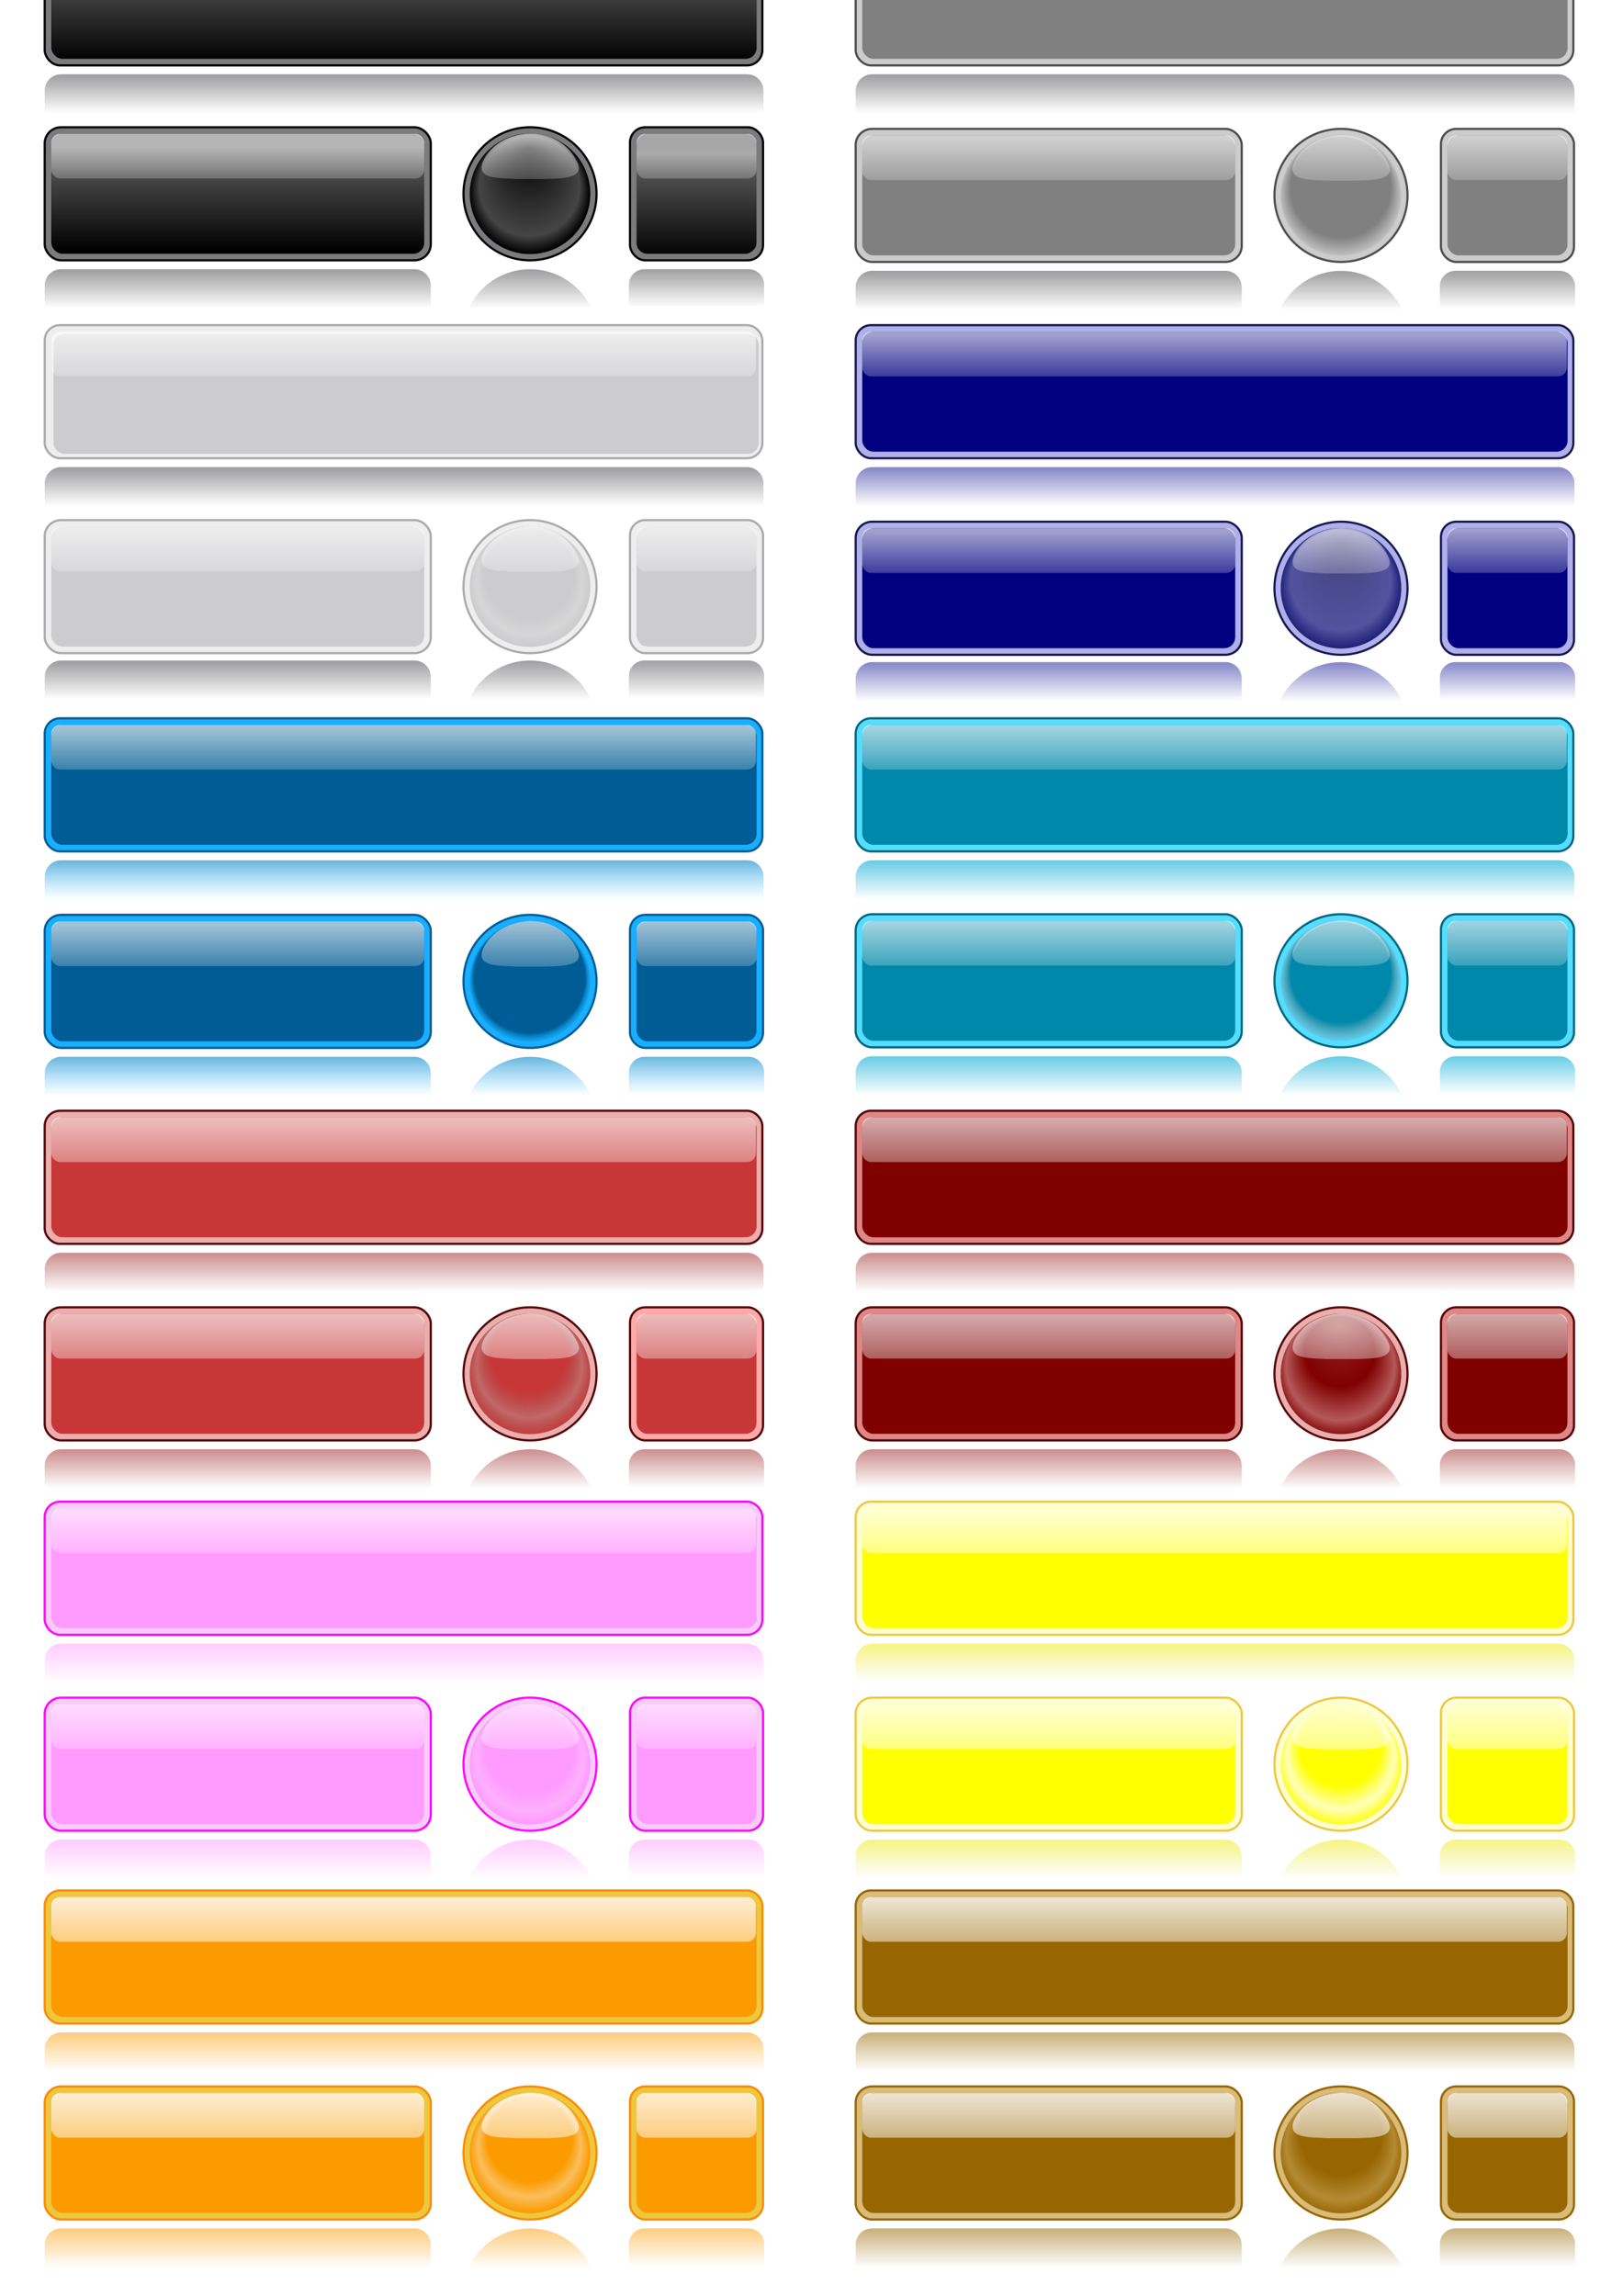 <?xml version="1.0"?><svg width="744.094" height="1052.362" xmlns="http://www.w3.org/2000/svg" xmlns:xlink="http://www.w3.org/1999/xlink">
 <defs>
  <filter id="filter3683">
   <feGaussianBlur id="feGaussianBlur3685" stdDeviation="0.848"/>
  </filter>
  <filter id="filter3816">
   <feGaussianBlur id="feGaussianBlur3818" stdDeviation="0.279"/>
  </filter>
  <filter id="filter3972">
   <feGaussianBlur id="feGaussianBlur3974" stdDeviation="1.072"/>
  </filter>
  <filter id="filter3976">
   <feGaussianBlur id="feGaussianBlur3978" stdDeviation="0.189"/>
  </filter>
  <filter id="filter3683-6" color-interpolation-filters="sRGB">
   <feGaussianBlur id="feGaussianBlur3685-0" stdDeviation="0.848"/>
  </filter>
  <filter id="filter3683-4" color-interpolation-filters="sRGB">
   <feGaussianBlur id="feGaussianBlur3685-6" stdDeviation="0.848"/>
  </filter>
  <filter id="filter4161">
   <feGaussianBlur id="feGaussianBlur4163" stdDeviation="0.599"/>
  </filter>
  <filter id="filter4581">
   <feGaussianBlur id="feGaussianBlur4583" stdDeviation="0.3"/>
  </filter>
  <filter id="filter4701">
   <feGaussianBlur id="feGaussianBlur4703" stdDeviation="0.899"/>
  </filter>
  <filter id="filter3941">
   <feGaussianBlur id="feGaussianBlur3943" stdDeviation="0.599"/>
  </filter>
  <filter id="filter3961">
   <feGaussianBlur id="feGaussianBlur3963" stdDeviation="0.899"/>
  </filter>
  <linearGradient id="linearGradient4439">
   <stop stop-color="#ff9bff" stop-opacity="0.505" offset="0" id="stop4441"/>
   <stop stop-color="#ff9bff" stop-opacity="0" offset="1" id="stop4443"/>
  </linearGradient>
  <linearGradient id="linearGradient4429">
   <stop stop-color="#cccccf" offset="0" id="stop4431"/>
   <stop stop-color="#cccccf" id="stop4437" offset="0.739"/>
   <stop stop-color="#d6d6d6" id="stop4433" offset="0.882"/>
   <stop stop-color="#cccccf" offset="1" id="stop4435"/>
  </linearGradient>
  <linearGradient id="linearGradient4423">
   <stop stop-color="#fb9b00" stop-opacity="0.5" offset="0" id="stop4425"/>
   <stop stop-color="#fb9b00" stop-opacity="0" offset="1" id="stop4427"/>
  </linearGradient>
  <linearGradient id="linearGradient4417">
   <stop stop-color="#986601" stop-opacity="0.518" offset="0" id="stop4419"/>
   <stop stop-color="#986601" stop-opacity="0" offset="1" id="stop4421"/>
  </linearGradient>
  <linearGradient id="linearGradient4403">
   <stop stop-color="#ffff00" id="stop4405" offset="0"/>
   <stop stop-color="#ffff00" offset="0.651" id="stop4413"/>
   <stop stop-color="#ffffba" offset="0.852" id="stop4411"/>
   <stop stop-color="#ffff00" id="stop4407" offset="1"/>
  </linearGradient>
  <linearGradient id="linearGradient4352">
   <stop stop-color="#986601" id="stop4354" offset="0"/>
   <stop stop-color="#986601" offset="0.657" id="stop4362"/>
   <stop stop-color="#976500" stop-opacity="0.561" offset="0.865" id="stop4360"/>
   <stop stop-color="#986601" id="stop4356" offset="1"/>
  </linearGradient>
  <linearGradient id="linearGradient4192">
   <stop stop-color="#fb9b00" offset="0" id="stop4194"/>
   <stop stop-color="#fb9b00" id="stop4196" offset="0.702"/>
   <stop stop-color="#fbbe5c" offset="0.851" id="stop4415"/>
   <stop stop-color="#fb9b00" offset="1" id="stop4198"/>
  </linearGradient>
  <linearGradient id="linearGradient4132">
   <stop stop-color="#ffffff" stop-opacity="0.811" offset="0" id="stop4134"/>
   <stop stop-color="#ffffff" stop-opacity="0.486" offset="1" id="stop4136"/>
  </linearGradient>
  <linearGradient id="linearGradient4064">
   <stop stop-color="#800000" stop-opacity="0.784" offset="0" id="stop4066"/>
   <stop stop-color="#800000" id="stop4068" offset="0.542"/>
   <stop stop-color="#800000" stop-opacity="0.495" id="stop4070" offset="0.845"/>
   <stop stop-color="#800000" offset="1" id="stop4072"/>
  </linearGradient>
  <linearGradient id="linearGradient3998">
   <stop stop-color="#2c2ca0" stop-opacity="0.568" offset="0" id="stop4000"/>
   <stop stop-color="#2c2ca0" stop-opacity="0" offset="1" id="stop4002"/>
  </linearGradient>
  <linearGradient id="linearGradient3990">
   <stop stop-color="#161650" stop-opacity="0.73" id="stop3992" offset="0"/>
   <stop stop-color="#212178" stop-opacity="0.649" offset="0.831" id="stop3994"/>
   <stop stop-color="#212178" id="stop3996" offset="1"/>
  </linearGradient>
  <linearGradient id="linearGradient3969">
   <stop stop-color="#000000" id="stop3971" offset="0"/>
   <stop stop-color="#636363" offset="0.808" id="stop3977"/>
   <stop stop-color="#000000" id="stop3973" offset="1"/>
  </linearGradient>
  <linearGradient id="linearGradient3921">
   <stop stop-color="#000000" id="stop3923" offset="0"/>
   <stop stop-color="#454545" offset="0.831" id="stop3925"/>
   <stop stop-color="#000000" id="stop3927" offset="1"/>
  </linearGradient>
  <linearGradient id="linearGradient4719">
   <stop stop-color="#f0eb09" stop-opacity="0.514" id="stop4721" offset="0"/>
   <stop stop-color="#e2e134" stop-opacity="0" id="stop4723" offset="1"/>
  </linearGradient>
  <linearGradient id="linearGradient4711">
   <stop stop-color="#ff9bff" id="stop4713" offset="0"/>
   <stop stop-color="#ff9bff" offset="0.733" id="stop4401"/>
   <stop stop-color="#fcb0fc" offset="0.888" id="stop4715"/>
   <stop stop-color="#ff9bff" id="stop4717" offset="1"/>
  </linearGradient>
  <linearGradient id="linearGradient4705">
   <stop stop-color="#981c1c" stop-opacity="0.495" id="stop4707" offset="0"/>
   <stop stop-color="#981c1c" stop-opacity="0" id="stop4709" offset="1"/>
  </linearGradient>
  <linearGradient id="linearGradient4642">
   <stop stop-color="#ffffff" stop-opacity="0.658" offset="0" id="stop4644"/>
   <stop stop-color="#ffffff" stop-opacity="0.36" offset="1" id="stop4646"/>
  </linearGradient>
  <linearGradient id="linearGradient4636">
   <stop stop-color="#00aad4" stop-opacity="0.586" id="stop4638" offset="0"/>
   <stop stop-color="#00aad4" stop-opacity="0" id="stop4640" offset="1"/>
  </linearGradient>
  <linearGradient id="linearGradient4628">
   <stop stop-color="#0088aa" id="stop4630" offset="0"/>
   <stop stop-color="#0088aa" offset="0.831" id="stop4632"/>
   <stop stop-color="#7b7b7e" stop-opacity="0.162" id="stop4634" offset="1"/>
  </linearGradient>
  <linearGradient id="linearGradient4585">
   <stop stop-color="#0084c8" stop-opacity="0.586" offset="0" id="stop4587"/>
   <stop stop-color="#19aeff" stop-opacity="0" offset="1" id="stop4589"/>
  </linearGradient>
  <linearGradient id="linearGradient4569">
   <stop stop-color="#005c94" offset="0" id="stop4571"/>
   <stop stop-color="#005c94" id="stop4573" offset="0.922"/>
   <stop stop-color="#0084c8" stop-opacity="0.279" offset="1" id="stop4575"/>
  </linearGradient>
  <linearGradient id="linearGradient4141">
   <stop stop-color="#808080" offset="0" id="stop4143"/>
   <stop stop-color="#808080" id="stop4145" offset="0.831"/>
   <stop stop-color="#7b7b7e" stop-opacity="0.162" offset="1" id="stop4147"/>
  </linearGradient>
  <linearGradient id="linearGradient3987">
   <stop stop-color="#7b7b7e" stop-opacity="0.721" id="stop3989" offset="0"/>
   <stop stop-color="#7b7b7e" stop-opacity="0" id="stop3991" offset="1"/>
  </linearGradient>
  <linearGradient id="linearGradient3950">
   <stop stop-color="#ffffff" stop-opacity="0.631" offset="0" id="stop3952"/>
   <stop stop-color="#ffffff" stop-opacity="0.216" offset="1" id="stop3954"/>
  </linearGradient>
  <linearGradient id="linearGradient3889">
   <stop stop-color="#7b7b7e" stop-opacity="0.73" offset="0" id="stop3891"/>
   <stop stop-color="#7b7b7e" stop-opacity="0" offset="1" id="stop3893"/>
  </linearGradient>
  <linearGradient id="linearGradient3883">
   <stop stop-color="#7b7b7e" stop-opacity="0.721" offset="0" id="stop3885"/>
   <stop stop-color="#7b7b7e" stop-opacity="0" offset="1" id="stop3887"/>
  </linearGradient>
  <linearGradient id="linearGradient3778">
   <stop stop-color="#c83737" id="stop3780" offset="0"/>
   <stop stop-color="#c83737" offset="0.589" id="stop4012"/>
   <stop stop-color="#981c1c" stop-opacity="0.477" offset="0.821" id="stop3786"/>
   <stop stop-color="#c83737" id="stop3782" offset="1"/>
  </linearGradient>
  <linearGradient id="linearGradient3687">
   <stop stop-color="#ffffff" stop-opacity="0.631" id="stop3689" offset="0"/>
   <stop stop-color="#ffffff" stop-opacity="0.216" id="stop3691" offset="1"/>
  </linearGradient>
  <linearGradient y2="1.045" x2="0.486" y1="0.061" x1="0.486" id="linearGradient3693" xlink:href="#linearGradient3687"/>
  <radialGradient gradientTransform="matrix(0.922,0,0,0.922,-49.473,-209.355)" gradientUnits="userSpaceOnUse" r="29.962" fy="300.577" fx="316.842" cy="323.239" cx="317.044" id="radialGradient3784" xlink:href="#linearGradient3921"/>
  <linearGradient y2="1.002" x2="0.5" y1="0.019" x1="0.5" id="linearGradient3806" xlink:href="#linearGradient3687"/>
  <linearGradient y2="1.009" x2="0.504" y1="0.02" x1="0.504" id="linearGradient3873" xlink:href="#linearGradient3883"/>
  <linearGradient y2="0.997" x2="0.393" y1="0.02" x1="0.393" id="linearGradient3881" xlink:href="#linearGradient3889"/>
  <linearGradient y2="1.028" x2="0.455" y1="0.009" x1="0.455" id="linearGradient3948" xlink:href="#linearGradient3950"/>
  <linearGradient y2="0.969" x2="-0" y1="-0.001" x1="-0" id="linearGradient3985" xlink:href="#linearGradient3987"/>
  <linearGradient y2="1.029" x2="0.257" y1="0.061" x1="0.257" id="linearGradient4003" xlink:href="#linearGradient3687"/>
  <linearGradient y2="0.996" x2="0.211" y1="0.02" x1="0.211" id="linearGradient4005" xlink:href="#linearGradient3889"/>
  <linearGradient y2="1.045" x2="0.486" y1="0.061" x1="0.486" id="linearGradient4047" xlink:href="#linearGradient3687"/>
  <radialGradient gradientTransform="matrix(0.922,0,0,0.922,322.325,-208.615)" r="29.962" fy="300.577" fx="316.842" cy="323.239" cx="317.044" gradientUnits="userSpaceOnUse" id="radialGradient4049" xlink:href="#linearGradient4141"/>
  <linearGradient y2="1.002" x2="0.5" y1="0.019" x1="0.5" id="linearGradient4051" xlink:href="#linearGradient3687"/>
  <linearGradient y2="1.009" x2="0.504" y1="0.02" x1="0.504" id="linearGradient4053" xlink:href="#linearGradient3883"/>
  <linearGradient y2="0.996" x2="0.393" y1="0.02" x1="0.393" id="linearGradient4055" xlink:href="#linearGradient3889"/>
  <linearGradient y2="1.028" x2="0.455" y1="0.009" x1="0.455" id="linearGradient4057" xlink:href="#linearGradient3950"/>
  <linearGradient y2="0.969" x2="-0" y1="-0.001" x1="-0" id="linearGradient4059" xlink:href="#linearGradient3987"/>
  <linearGradient y2="1.045" x2="0.257" y1="0.061" x1="0.257" id="linearGradient4061" xlink:href="#linearGradient3687"/>
  <linearGradient y2="0.996" x2="0.211" y1="0.02" x1="0.211" id="linearGradient4063" xlink:href="#linearGradient3889"/>
  <linearGradient y2="1.048" x2="0.486" y1="0.061" x1="0.486" id="linearGradient4268" xlink:href="#linearGradient3687"/>
  <radialGradient gradientTransform="matrix(0.922,0,0,0.922,-49.473,-29.283)" r="29.962" fy="300.577" fx="316.842" cy="323.239" cx="317.044" gradientUnits="userSpaceOnUse" id="radialGradient4270" xlink:href="#linearGradient4429"/>
  <linearGradient y2="1.002" x2="0.5" y1="0.019" x1="0.5" id="linearGradient4272" xlink:href="#linearGradient3687"/>
  <linearGradient y2="1.009" x2="0.504" y1="0.02" x1="0.504" id="linearGradient4274" xlink:href="#linearGradient3883"/>
  <linearGradient y2="0.996" x2="0.393" y1="0.02" x1="0.393" id="linearGradient4276" xlink:href="#linearGradient3889"/>
  <linearGradient y2="1.028" x2="0.455" y1="0.009" x1="0.455" id="linearGradient4278" xlink:href="#linearGradient3950"/>
  <linearGradient y2="0.969" x2="-0" y1="-0.001" x1="-0" id="linearGradient4280" xlink:href="#linearGradient3987"/>
  <linearGradient y2="1.046" x2="0.257" y1="0.061" x1="0.257" id="linearGradient4282" xlink:href="#linearGradient3687"/>
  <linearGradient y2="0.997" x2="0.211" y1="0.02" x1="0.211" id="linearGradient4284" xlink:href="#linearGradient3889"/>
  <linearGradient y2="1.045" x2="0.486" y1="0.061" x1="0.486" id="linearGradient4286" xlink:href="#linearGradient3687"/>
  <radialGradient gradientTransform="matrix(0.922,0,0,0.922,322.331,-28.543)" r="29.962" fy="300.577" fx="316.842" cy="323.239" cx="317.044" gradientUnits="userSpaceOnUse" id="radialGradient4288" xlink:href="#linearGradient3990"/>
  <linearGradient y2="1.002" x2="0.5" y1="0.019" x1="0.5" id="linearGradient4290" xlink:href="#linearGradient3687"/>
  <linearGradient y2="1.009" x2="0.504" y1="0.02" x1="0.504" id="linearGradient4292" xlink:href="#linearGradient3998"/>
  <linearGradient y2="0.997" x2="0.393" y1="0.02" x1="0.393" id="linearGradient4294" xlink:href="#linearGradient3998"/>
  <linearGradient y2="1.028" x2="0.455" y1="0.009" x1="0.455" id="linearGradient4296" xlink:href="#linearGradient3950"/>
  <linearGradient y2="0.969" x2="0" y1="-0.001" x1="0" id="linearGradient4298" xlink:href="#linearGradient3998"/>
  <linearGradient y2="1.045" x2="0.257" y1="0.061" x1="0.257" id="linearGradient4300" xlink:href="#linearGradient3687"/>
  <linearGradient y2="0.997" x2="0.211" y1="0.02" x1="0.211" id="linearGradient4302" xlink:href="#linearGradient3998"/>
  <linearGradient y2="1.045" x2="0.486" y1="0.061" x1="0.486" id="linearGradient4497" xlink:href="#linearGradient3687"/>
  <radialGradient gradientTransform="matrix(0.922,0,0,0.922,-49.473,151.656)" r="29.962" fy="300.577" fx="316.842" cy="323.239" cx="317.044" gradientUnits="userSpaceOnUse" id="radialGradient4499" xlink:href="#linearGradient4569"/>
  <linearGradient y2="1.002" x2="0.5" y1="0.019" x1="0.5" id="linearGradient4501" xlink:href="#linearGradient3687"/>
  <linearGradient y2="1.009" x2="0.504" y1="0.02" x1="0.504" id="linearGradient4503" xlink:href="#linearGradient4585"/>
  <linearGradient y2="0.997" x2="0.393" y1="0.02" x1="0.393" id="linearGradient4505" xlink:href="#linearGradient4585"/>
  <linearGradient y2="1.028" x2="0.455" y1="0.009" x1="0.455" id="linearGradient4507" xlink:href="#linearGradient3950"/>
  <linearGradient y2="0.969" x2="-0" y1="-0.001" x1="-0" id="linearGradient4509" xlink:href="#linearGradient4585"/>
  <linearGradient y2="1.03" x2="0.257" y1="0.061" x1="0.257" id="linearGradient4511" xlink:href="#linearGradient3687"/>
  <linearGradient y2="0.997" x2="0.211" y1="0.02" x1="0.211" id="linearGradient4513" xlink:href="#linearGradient4585"/>
  <linearGradient y2="1.045" x2="0.486" y1="0.061" x1="0.486" id="linearGradient4515" xlink:href="#linearGradient3687"/>
  <radialGradient gradientTransform="matrix(0.922,0,0,0.922,322.325,151.39)" r="29.962" fy="300.577" fx="316.842" cy="323.239" cx="317.044" gradientUnits="userSpaceOnUse" id="radialGradient4517" xlink:href="#linearGradient4628"/>
  <linearGradient y2="1.002" x2="0.5" y1="0.019" x1="0.5" id="linearGradient4519" xlink:href="#linearGradient3687"/>
  <linearGradient y2="1.009" x2="0.504" y1="0.02" x1="0.504" id="linearGradient4521" xlink:href="#linearGradient4636"/>
  <linearGradient y2="0.997" x2="0.393" y1="0.02" x1="0.393" id="linearGradient4523" xlink:href="#linearGradient4636"/>
  <linearGradient y2="1.028" x2="0.455" y1="0.009" x1="0.455" id="linearGradient4525" xlink:href="#linearGradient3950"/>
  <linearGradient y2="0.969" x2="-0" y1="-0.001" x1="-0" id="linearGradient4527" xlink:href="#linearGradient4636"/>
  <linearGradient y2="1.045" x2="0.257" y1="0.061" x1="0.257" id="linearGradient4529" xlink:href="#linearGradient3687"/>
  <linearGradient y2="0.997" x2="0.211" y1="0.02" x1="0.211" id="linearGradient4531" xlink:href="#linearGradient4636"/>
  <linearGradient y2="1.048" x2="0.486" y1="0.061" x1="0.486" id="linearGradient4533" xlink:href="#linearGradient4642"/>
  <linearGradient y2="1.002" x2="0.5" y1="0.019" x1="0.5" id="linearGradient4537" xlink:href="#linearGradient4642"/>
  <linearGradient y2="1.009" x2="0.504" y1="0.02" x1="0.504" id="linearGradient4539" xlink:href="#linearGradient4705"/>
  <linearGradient y2="0.997" x2="0.393" y1="0.02" x1="0.393" id="linearGradient4541" xlink:href="#linearGradient4705"/>
  <linearGradient y2="1.028" x2="0.455" y1="0.009" x1="0.455" id="linearGradient4543" xlink:href="#linearGradient4642"/>
  <linearGradient y2="0.969" x2="-0" y1="-0.001" x1="-0" id="linearGradient4545" xlink:href="#linearGradient4705"/>
  <linearGradient y2="1.046" x2="0.257" y1="0.061" x1="0.257" id="linearGradient4547" xlink:href="#linearGradient4642"/>
  <linearGradient y2="0.997" x2="0.211" y1="0.02" x1="0.211" id="linearGradient4549" xlink:href="#linearGradient4705"/>
  <linearGradient y2="1.045" x2="0.486" y1="0.061" x1="0.486" id="linearGradient4551" xlink:href="#linearGradient4132"/>
  <linearGradient y2="1.002" x2="0.5" y1="0.019" x1="0.5" id="linearGradient4555" xlink:href="#linearGradient4132"/>
  <linearGradient y2="1.009" x2="0.504" y1="0.02" x1="0.504" id="linearGradient4557" xlink:href="#linearGradient4719"/>
  <linearGradient y2="0.997" x2="0.393" y1="0.02" x1="0.393" id="linearGradient4559" xlink:href="#linearGradient4719"/>
  <linearGradient y2="1.028" x2="0.455" y1="0.009" x1="0.455" id="linearGradient4561" xlink:href="#linearGradient4132"/>
  <linearGradient y2="0.969" x2="-0" y1="-0.001" x1="-0" id="linearGradient4563" xlink:href="#linearGradient4719"/>
  <linearGradient y2="1.045" x2="0.257" y1="0.061" x1="0.257" id="linearGradient4565" xlink:href="#linearGradient4132"/>
  <linearGradient y2="0.997" x2="0.211" y1="0.02" x1="0.211" id="linearGradient4567" xlink:href="#linearGradient4719"/>
  <linearGradient y2="-0.064" x2="0.529" y1="1.032" x1="0.529" id="linearGradient3975" xlink:href="#linearGradient3969"/>
  <linearGradient y2="-0.096" x2="0" y1="0.981" x1="0" id="linearGradient3986" xlink:href="#linearGradient3969"/>
  <radialGradient gradientTransform="matrix(0.922,0,0,0.922,-49.473,331.563)" gradientUnits="userSpaceOnUse" r="31.952" fy="299.579" fx="316.219" cy="323.239" cx="317.044" id="radialGradient4010" xlink:href="#linearGradient3778"/>
  <linearGradient y2="1.048" x2="0.486" y1="0.061" x1="0.486" id="linearGradient4046" xlink:href="#linearGradient4642"/>
  <radialGradient gradientTransform="matrix(0.922,0,0,0.922,322.325,331.563)" r="31.952" fy="299.579" fx="316.219" cy="323.239" cx="317.044" gradientUnits="userSpaceOnUse" id="radialGradient4048" xlink:href="#linearGradient4064"/>
  <linearGradient y2="1.002" x2="0.5" y1="0.019" x1="0.5" id="linearGradient4050" xlink:href="#linearGradient4642"/>
  <linearGradient y2="1.009" x2="0.504" y1="0.02" x1="0.504" id="linearGradient4052" xlink:href="#linearGradient4705"/>
  <linearGradient y2="0.997" x2="0.393" y1="0.02" x1="0.393" id="linearGradient4054" xlink:href="#linearGradient4705"/>
  <linearGradient y2="1.028" x2="0.455" y1="0.009" x1="0.455" id="linearGradient4056" xlink:href="#linearGradient4642"/>
  <linearGradient y2="0.969" x2="-0" y1="-0.001" x1="-0" id="linearGradient4058" xlink:href="#linearGradient4705"/>
  <linearGradient y2="1.046" x2="0.257" y1="0.061" x1="0.257" id="linearGradient4060" xlink:href="#linearGradient4642"/>
  <linearGradient y2="0.997" x2="0.211" y1="0.02" x1="0.211" id="linearGradient4062" xlink:href="#linearGradient4705"/>
  <linearGradient y2="0.5" x2="1.047" y1="0.5" x1="-0.047" id="linearGradient4080" xlink:href="#linearGradient3969"/>
  <linearGradient y2="1.045" x2="0.486" y1="0.061" x1="0.486" id="linearGradient4114" xlink:href="#linearGradient3687"/>
  <radialGradient gradientTransform="matrix(0.922,0,0,0.922,-49.473,510.492)" r="29.962" fy="295.823" fx="317.044" cy="323.239" cx="317.044" gradientUnits="userSpaceOnUse" id="radialGradient4116" xlink:href="#linearGradient4711"/>
  <linearGradient y2="1.002" x2="0.5" y1="0.019" x1="0.5" id="linearGradient4118" xlink:href="#linearGradient3687"/>
  <linearGradient y2="1.009" x2="0.504" y1="0.02" x1="0.504" id="linearGradient4120" xlink:href="#linearGradient4439"/>
  <linearGradient y2="0.997" x2="0.393" y1="0.02" x1="0.393" id="linearGradient4122" xlink:href="#linearGradient4439"/>
  <linearGradient y2="1.028" x2="0.455" y1="0.009" x1="0.455" id="linearGradient4124" xlink:href="#linearGradient3950"/>
  <linearGradient y2="0.969" x2="-0" y1="-0.001" x1="-0" id="linearGradient4126" xlink:href="#linearGradient4439"/>
  <linearGradient y2="1.045" x2="0.257" y1="0.061" x1="0.257" id="linearGradient4128" xlink:href="#linearGradient3687"/>
  <linearGradient y2="0.997" x2="0.211" y1="0.02" x1="0.211" id="linearGradient4130" xlink:href="#linearGradient4439"/>
  <linearGradient y2="1.045" x2="0.486" y1="0.061" x1="0.486" id="linearGradient4172" xlink:href="#linearGradient4132"/>
  <radialGradient gradientTransform="matrix(0.922,0,0,0.922,-49.473,688.697)" r="29.962" fy="300.577" fx="316.842" cy="323.239" cx="317.044" gradientUnits="userSpaceOnUse" id="radialGradient4174" xlink:href="#linearGradient4192"/>
  <linearGradient y2="1.002" x2="0.5" y1="0.019" x1="0.5" id="linearGradient4176" xlink:href="#linearGradient4132"/>
  <linearGradient y2="1.009" x2="0.504" y1="0.02" x1="0.504" id="linearGradient4178" xlink:href="#linearGradient4423"/>
  <linearGradient y2="0.996" x2="0.393" y1="0.02" x1="0.393" id="linearGradient4180" xlink:href="#linearGradient4423"/>
  <linearGradient y2="1.028" x2="0.455" y1="0.009" x1="0.455" id="linearGradient4182" xlink:href="#linearGradient4132"/>
  <linearGradient y2="0.969" x2="-0" y1="-0.001" x1="-0" id="linearGradient4184" xlink:href="#linearGradient4423"/>
  <linearGradient y2="1.045" x2="0.257" y1="0.061" x1="0.257" id="linearGradient4186" xlink:href="#linearGradient4132"/>
  <linearGradient y2="0.997" x2="0.211" y1="0.02" x1="0.211" id="linearGradient4188" xlink:href="#linearGradient4423"/>
  <linearGradient y2="1.045" x2="0.486" y1="0.061" x1="0.486" id="linearGradient4306" xlink:href="#linearGradient4132"/>
  <linearGradient y2="1.002" x2="0.5" y1="0.019" x1="0.5" id="linearGradient4308" xlink:href="#linearGradient4132"/>
  <linearGradient y2="1.009" x2="0.504" y1="0.02" x1="0.504" id="linearGradient4310" xlink:href="#linearGradient4417"/>
  <linearGradient y2="0.996" x2="0.393" y1="0.02" x1="0.393" id="linearGradient4312" xlink:href="#linearGradient4417"/>
  <linearGradient y2="1.028" x2="0.455" y1="0.009" x1="0.455" id="linearGradient4314" xlink:href="#linearGradient4132"/>
  <linearGradient y2="0.969" x2="-0" y1="-0.001" x1="-0" id="linearGradient4316" xlink:href="#linearGradient4417"/>
  <linearGradient y2="1.045" x2="0.257" y1="0.061" x1="0.257" id="linearGradient4318" xlink:href="#linearGradient4132"/>
  <linearGradient y2="0.997" x2="0.211" y1="0.02" x1="0.211" id="linearGradient4320" xlink:href="#linearGradient4417"/>
  <radialGradient gradientTransform="matrix(0.922,0,0,0.922,322.325,688.697)" gradientUnits="userSpaceOnUse" r="31.289" fy="296.241" fx="316.664" cy="323.239" cx="317.044" id="radialGradient4358" xlink:href="#linearGradient4352"/>
  <radialGradient gradientTransform="matrix(0.922,0,0,0.922,322.325,510.492)" gradientUnits="userSpaceOnUse" r="31.289" fy="296.241" fx="316.854" cy="323.239" cx="317.044" id="radialGradient4409" xlink:href="#linearGradient4403"/>
 </defs>
 <g>
  <title>Layer 1</title>
  <g display="inline" id="layer2">
   <rect fill="#7b7b7e" fill-rule="nonzero" stroke="#000000" stroke-width="1" ry="7.362" rx="7.524" y="58.333" x="20.5" height="61" width="177" id="rect2997"/>
   <rect fill="url(#linearGradient3986)" fill-rule="nonzero" stroke-width="1" filter="url(#filter3683)" id="rect3800" width="171" height="55" x="23.5" y="61.333" rx="5.088" ry="5.088"/>
   <rect fill="url(#linearGradient3693)" fill-rule="nonzero" stroke-width="1" ry="4.07" rx="4.07" y="61.333" x="23.5" height="20.5" width="171" id="rect3664"/>
   <path fill="#7b7b7e" fill-rule="nonzero" stroke="#000000" stroke-width="0.982" stroke-miterlimit="4" stroke-dashoffset="0" d="m273.5,88.833a30.5,30.5 0 1 1 -61,0a30.5,30.5 0 1 1 61,0z" id="path3705"/>
   <path fill="url(#radialGradient3784)" fill-rule="nonzero" stroke-width="0.967" filter="url(#filter3961)" id="path3728" d="m270.64,88.833a27.64,27.64 0 1 1 -55.28,0a27.64,27.64 0 1 1 55.28,0z"/>
   <path fill="url(#linearGradient3806)" fill-rule="nonzero" stroke-width="0.967" filter="url(#filter3816)" id="path3788" d="m250.011,82.063l-13.76,0c-6.228,-0.6 -18.38,0.625 -14.8,-8.132c3.746,-8.193 12.466,-12.431 21.549,-12.738c9.264,0.015 17.617,4.672 21.46,12.773c4.607,8.514 -8.878,7.793 -14.449,8.097z"/>
   <path fill="url(#linearGradient3873)" fill-rule="nonzero" stroke-width="0.967" id="path3838" d="m243.007,123.404c-12.442,0 -23.158,7.329 -28.094,17.906l56.188,0c-4.935,-10.577 -15.652,-17.906 -28.094,-17.906z"/>
   <path fill="url(#linearGradient3881)" fill-rule="nonzero" stroke-width="1" id="rect3840" d="m28.031,123.404c-4.168,0 -7.531,3.323 -7.531,7.469l0,10.438l177,0l0,-10.438c0,-4.145 -3.363,-7.469 -7.531,-7.469l-161.938,0z"/>
   <rect fill="#7b7b7e" fill-rule="nonzero" stroke="#000000" stroke-miterlimit="4" stroke-dashoffset="0" ry="7" rx="7" y="58.333" x="288.83" height="61" width="60.998" id="rect3901"/>
   <rect fill="url(#linearGradient4080)" fill-rule="nonzero" filter="url(#filter3972)" transform="matrix(0, -1, 1, 0, 185.253, 403.162)" id="rect3928" width="54.998" height="55" x="286.83" y="106.576" rx="5" ry="5"/>
   <rect fill="url(#linearGradient3948)" fill-rule="nonzero" filter="url(#filter3976)" ry="4" rx="4" y="61.333" x="291.83" height="20.5" width="54.998" id="rect3930"/>
   <path fill="url(#linearGradient3985)" fill-rule="nonzero" id="rect3980" d="m295.455,123.404c-3.942,0 -7.125,3.154 -7.125,7.094l0,10.812l62,0l0,-10.812c0,-3.94 -3.183,-7.094 -7.125,-7.094l-47.75,0z"/>
   <rect fill="#7b7b7e" fill-rule="nonzero" stroke="#000000" stroke-width="1" id="rect3995" width="329.024" height="61" x="20.5" y="-31.025" rx="7" ry="7"/>
   <rect fill="url(#linearGradient3975)" fill-rule="nonzero" stroke-width="1" filter="url(#filter3683)" ry="5.088" rx="5.088" y="-28.025" x="23.5" height="55" width="323.389" id="rect3997"/>
   <rect fill="url(#linearGradient4003)" fill-rule="nonzero" stroke-width="1" id="rect3999" width="323.067" height="20.5" x="23.5" y="-28.025" rx="4.07" ry="4.07"/>
   <path fill="url(#linearGradient4005)" fill-rule="nonzero" stroke-width="1" d="m28.031,34.046c-4.168,0 -7.531,3.323 -7.531,7.469l0,10.438l329.538,0l0,-10.438c0,-4.145 -3.363,-7.469 -7.531,-7.469l-314.476,0z" id="path4001"/>
   <rect fill="#cccccc" fill-rule="nonzero" stroke="#4d4d4d" stroke-width="1" stroke-miterlimit="4" stroke-dashoffset="0" id="rect4013" width="177" height="61" x="392.298" y="59.073" rx="7.524" ry="7.362"/>
   <rect fill="#808080" fill-rule="nonzero" stroke-width="1" filter="url(#filter3683-6)" ry="5.088" rx="5.088" y="62.073" x="395.298" height="55" width="171" id="rect4015"/>
   <rect fill="url(#linearGradient4047)" fill-rule="nonzero" stroke-width="1" id="rect4017" width="171" height="20.5" x="395.298" y="62.073" rx="4.07" ry="4.07"/>
   <path fill="#cccccc" fill-rule="nonzero" stroke="#4d4d4d" stroke-width="0.982" stroke-miterlimit="4" stroke-dashoffset="0" id="path4019" d="m645.298,89.573a30.5,30.5 0 1 1 -61,0a30.5,30.5 0 1 1 61,0z"/>
   <path fill="url(#radialGradient4049)" fill-rule="nonzero" stroke-width="0.967" filter="url(#filter4161)" d="m642.438,89.573a27.64,27.64 0 1 1 -55.28,0a27.64,27.64 0 1 1 55.28,0z" id="path4021"/>
   <path fill="url(#linearGradient4051)" fill-rule="nonzero" stroke-width="0.967" filter="url(#filter3816)" d="m621.809,82.803l-13.76,0c-6.228,-0.6 -18.38,0.625 -14.8,-8.132c3.746,-8.193 12.466,-12.431 21.549,-12.738c9.264,0.015 17.617,4.672 21.46,12.773c4.607,8.514 -8.878,7.793 -14.449,8.097z" id="path4023"/>
   <path fill="url(#linearGradient4053)" fill-rule="nonzero" stroke-width="0.967" d="m614.805,124.144c-12.442,0 -23.158,7.329 -28.094,17.906l56.188,0c-4.935,-10.577 -15.652,-17.906 -28.094,-17.906z" id="path4025"/>
   <path fill="url(#linearGradient4055)" fill-rule="nonzero" stroke-width="1" d="m399.829,124.144c-4.168,0 -7.531,3.323 -7.531,7.469l0,10.438l177,0l0,-10.438c0,-4.145 -3.363,-7.469 -7.531,-7.469l-161.938,0z" id="path4027"/>
   <rect fill="#cccccc" fill-rule="nonzero" stroke="#4d4d4d" stroke-width="1" stroke-miterlimit="4" stroke-dashoffset="0" id="rect4029" width="60.998" height="61" x="660.628" y="59.073" rx="7" ry="7"/>
   <rect fill="#808080" fill-rule="nonzero" stroke-width="1" filter="url(#filter3683-4)" ry="5" rx="5" y="62.073" x="663.628" height="55" width="54.998" id="rect4031"/>
   <rect fill="url(#linearGradient4057)" fill-rule="nonzero" filter="url(#filter3976)" id="rect4033" width="54.998" height="20.5" x="663.628" y="62.073" rx="4" ry="4"/>
   <path fill="url(#linearGradient4059)" fill-rule="nonzero" d="m667.253,124.144c-3.942,0 -7.125,3.154 -7.125,7.094l0,10.812l62,0l0,-10.812c0,-3.94 -3.183,-7.094 -7.125,-7.094l-47.75,0z" id="path4035"/>
   <rect fill="#cccccc" fill-rule="nonzero" stroke="#4d4d4d" stroke-width="1" ry="7" rx="7" y="-31.025" x="392.298" height="61" width="329.024" id="rect4037"/>
   <rect fill="#808080" fill-rule="nonzero" stroke-width="1" filter="url(#filter3683)" id="rect4039" width="323.389" height="55" x="395.298" y="-28.025" rx="5.088" ry="5.088"/>
   <rect fill="url(#linearGradient4061)" fill-rule="nonzero" stroke-width="1" ry="4.07" rx="4.07" y="-28.025" x="395.298" height="20.5" width="323.067" id="rect4041"/>
   <path fill="url(#linearGradient4063)" fill-rule="nonzero" stroke-width="1" id="path4043" d="m399.829,34.046c-4.168,0 -7.531,3.323 -7.531,7.469l0,10.438l329.538,0l0,-10.438c0,-4.145 -3.363,-7.469 -7.531,-7.469l-314.476,0z"/>
   <rect fill="#eeeeee" fill-rule="nonzero" stroke="#aaaaaa" stroke-width="1" id="rect4200" width="177" height="61" x="20.5" y="238.405" rx="7.524" ry="7.362"/>
   <rect fill="#cccccf" fill-rule="nonzero" stroke-width="1" filter="url(#filter3683)" ry="5.088" rx="5.088" y="241.405" x="23.5" height="55" width="171" id="rect4202"/>
   <rect fill="url(#linearGradient4268)" fill-rule="nonzero" stroke-width="1" id="rect4204" width="171" height="20.5" x="23.5" y="241.405" rx="4.07" ry="4.07"/>
   <path fill="#eeeeee" fill-rule="nonzero" stroke="#aaaaaa" stroke-width="0.982" stroke-miterlimit="4" stroke-dashoffset="0" id="path4206" d="m273.5,268.905a30.5,30.5 0 1 1 -61,0a30.5,30.5 0 1 1 61,0z"/>
   <path fill="url(#radialGradient4270)" fill-rule="nonzero" stroke-width="0.967" filter="url(#filter3941)" d="m270.64,268.905a27.64,27.64 0 1 1 -55.28,0a27.64,27.64 0 1 1 55.28,0z" id="path4208"/>
   <path fill="url(#linearGradient4272)" fill-rule="nonzero" stroke-width="0.967" filter="url(#filter3816)" d="m250.011,262.135l-13.76,0c-6.228,-0.6 -18.38,0.625 -14.8,-8.132c3.746,-8.193 12.466,-12.431 21.549,-12.738c9.264,0.015 17.617,4.672 21.46,12.773c4.607,8.514 -8.878,7.793 -14.449,8.097z" id="path4210"/>
   <path fill="url(#linearGradient4274)" fill-rule="nonzero" stroke-width="0.967" d="m243.007,302.764c-12.442,0 -23.158,7.329 -28.094,17.906l56.188,0c-4.935,-10.577 -15.652,-17.906 -28.094,-17.906z" id="path4212"/>
   <path fill="url(#linearGradient4276)" fill-rule="nonzero" stroke-width="1" d="m28.031,302.764c-4.168,0 -7.531,3.323 -7.531,7.469l0,10.438l177,0l0,-10.438c0,-4.145 -3.363,-7.469 -7.531,-7.469l-161.938,0z" id="path4214"/>
   <rect fill="#eeeeee" fill-rule="nonzero" stroke="#aaaaaa" stroke-miterlimit="4" stroke-dashoffset="0" id="rect4216" width="60.998" height="61" x="288.83" y="238.405" rx="7" ry="7"/>
   <rect fill="#cccccf" fill-rule="nonzero" filter="url(#filter3972)" ry="5" rx="5" y="241.405" x="291.83" height="55" width="54.998" id="rect4218"/>
   <rect fill="url(#linearGradient4278)" fill-rule="nonzero" filter="url(#filter3976)" id="rect4220" width="54.998" height="20.5" x="291.83" y="241.405" rx="4" ry="4"/>
   <path fill="url(#linearGradient4280)" fill-rule="nonzero" d="m295.455,302.764c-3.942,0 -7.125,3.154 -7.125,7.094l0,10.812l62,0l0,-10.812c0,-3.94 -3.183,-7.094 -7.125,-7.094l-47.75,0z" id="path4222"/>
   <rect fill="#eeeeee" fill-rule="nonzero" stroke="#aaaaaa" stroke-width="1" ry="7" rx="7" y="149.047" x="20.5" height="61" width="329.024" id="rect4224"/>
   <rect fill="#cccccf" fill-rule="nonzero" stroke-width="1" filter="url(#filter3683)" id="rect4226" width="323.389" height="55" x="24.5" y="153.047" rx="5.088" ry="5.088"/>
   <rect fill="url(#linearGradient4282)" fill-rule="nonzero" stroke-width="1" ry="4.07" rx="4.07" y="152.047" x="23.5" height="20.5" width="323.067" id="rect4228"/>
   <path fill="url(#linearGradient4284)" fill-rule="nonzero" stroke-width="1" id="path4230" d="m28.031,214.118c-4.168,0 -7.531,3.323 -7.531,7.469l0,10.438l329.538,0l0,-10.438c0,-4.145 -3.363,-7.469 -7.531,-7.469l-314.476,0z"/>
   <rect fill="#afafe9" fill-rule="nonzero" stroke="#161650" stroke-width="1" stroke-miterlimit="4" stroke-dashoffset="0" ry="7.362" rx="7.524" y="239.145" x="392.304" height="61" width="177" id="rect4234"/>
   <rect fill="#000080" fill-rule="nonzero" stroke-width="1" filter="url(#filter3683-6)" id="rect4236" width="171" height="55" x="395.304" y="242.145" rx="5.088" ry="5.088"/>
   <rect fill="url(#linearGradient4286)" fill-rule="nonzero" stroke-width="1" ry="4.07" rx="4.07" y="242.145" x="395.304" height="20.5" width="171" id="rect4238"/>
   <path fill="#afafe9" fill-rule="nonzero" stroke="#161650" stroke-width="0.982" stroke-miterlimit="4" stroke-dashoffset="0" d="m645.304,269.645a30.5,30.5 0 1 1 -61,0a30.5,30.5 0 1 1 61,0z" id="path4240"/>
   <path fill="url(#radialGradient4288)" fill-rule="nonzero" stroke-width="0.967" filter="url(#filter4161)" id="path4242" d="m642.444,269.645a27.64,27.64 0 1 1 -55.28,0a27.64,27.64 0 1 1 55.28,0z"/>
   <path fill="url(#linearGradient4290)" fill-rule="nonzero" stroke-width="0.967" filter="url(#filter3816)" id="path4244" d="m621.816,262.875l-13.76,0c-6.228,-0.6 -18.38,0.625 -14.8,-8.132c3.746,-8.193 12.466,-12.431 21.549,-12.738c9.264,0.015 17.617,4.672 21.46,12.773c4.607,8.514 -8.878,7.793 -14.449,8.097z"/>
   <path fill="url(#linearGradient4292)" fill-rule="nonzero" stroke-width="0.967" id="path4246" d="m614.811,303.504c-12.442,0 -23.158,7.329 -28.094,17.906l56.188,0c-4.935,-10.577 -15.652,-17.906 -28.094,-17.906z"/>
   <path fill="url(#linearGradient4294)" fill-rule="nonzero" stroke-width="1" id="path4248" d="m399.836,303.504c-4.168,0 -7.531,3.323 -7.531,7.469l0,10.438l177,0l0,-10.438c0,-4.145 -3.363,-7.469 -7.531,-7.469l-161.937,0z"/>
   <rect fill="#afafe9" fill-rule="nonzero" stroke="#161650" stroke-width="1" stroke-miterlimit="4" stroke-dashoffset="0" ry="7" rx="7" y="239.145" x="660.635" height="61" width="60.998" id="rect4250"/>
   <rect fill="#000080" fill-rule="nonzero" stroke-width="1" filter="url(#filter3683-4)" id="rect4252" width="54.998" height="55" x="663.635" y="242.145" rx="5" ry="5"/>
   <rect fill="url(#linearGradient4296)" fill-rule="nonzero" filter="url(#filter3976)" ry="4" rx="4" y="242.145" x="663.635" height="20.5" width="54.998" id="rect4254"/>
   <path fill="url(#linearGradient4298)" fill-rule="nonzero" id="path4256" d="m667.26,303.504c-3.942,0 -7.125,3.154 -7.125,7.094l0,10.812l62,0l0,-10.812c0,-3.94 -3.183,-7.094 -7.125,-7.094l-47.75,0z"/>
   <rect fill="#afafe9" fill-rule="nonzero" stroke="#161650" stroke-width="1" id="rect4258" width="329.024" height="61" x="392.304" y="149.047" rx="7" ry="7"/>
   <rect fill="#000080" fill-rule="nonzero" stroke-width="1" filter="url(#filter3683)" ry="5.088" rx="5.088" y="152.047" x="395.304" height="55" width="323.389" id="rect4260"/>
   <rect fill="url(#linearGradient4300)" fill-rule="nonzero" stroke-width="1" id="rect4262" width="323.067" height="20.5" x="395.304" y="152.047" rx="4.07" ry="4.07"/>
   <path fill="url(#linearGradient4302)" fill-rule="nonzero" stroke-width="1" d="m399.836,214.118c-4.168,0 -7.531,3.323 -7.531,7.469l0,10.438l329.538,0l0,-10.438c0,-4.145 -3.363,-7.469 -7.531,-7.469l-314.476,0z" id="path4264"/>
   <rect fill="#19aeff" fill-rule="nonzero" stroke="#005c94" stroke-width="1" id="rect4367" width="177" height="61" x="20.5" y="419.344" rx="7.524" ry="7.362"/>
   <rect fill="#005c94" fill-rule="nonzero" stroke-width="1" filter="url(#filter3683)" ry="5.088" rx="5.088" y="422.344" x="23.5" height="55" width="171" id="rect4369"/>
   <rect fill="url(#linearGradient4497)" fill-rule="nonzero" stroke-width="1" id="rect4371" width="171" height="20.5" x="23.5" y="422.344" rx="4.07" ry="4.07"/>
   <path fill="#19aeff" fill-rule="nonzero" stroke="#005c94" stroke-width="0.982" stroke-miterlimit="4" stroke-dashoffset="0" id="path4373" d="m273.5,449.844a30.5,30.5 0 1 1 -61,0a30.5,30.5 0 1 1 61,0z"/>
   <path fill="url(#radialGradient4499)" fill-rule="nonzero" stroke-width="0.967" filter="url(#filter4581)" d="m270.64,449.844a27.64,27.64 0 1 1 -55.28,0a27.64,27.64 0 1 1 55.28,0z" id="path4375"/>
   <path fill="url(#linearGradient4501)" fill-rule="nonzero" stroke-width="0.967" filter="url(#filter3816)" d="m250.011,443.074l-13.76,0c-6.228,-0.6 -18.38,0.625 -14.8,-8.132c3.746,-8.193 12.466,-12.431 21.549,-12.738c9.264,0.015 17.617,4.672 21.46,12.773c4.607,8.514 -8.878,7.793 -14.449,8.097z" id="path4377"/>
   <path fill="url(#linearGradient4503)" fill-rule="nonzero" stroke-width="0.967" d="m243.007,484.415c-12.442,0 -23.158,7.329 -28.094,17.906l56.188,0c-4.935,-10.577 -15.652,-17.906 -28.094,-17.906z" id="path4379"/>
   <path fill="url(#linearGradient4505)" fill-rule="nonzero" stroke-width="1" d="m28.031,484.415c-4.168,0 -7.531,3.323 -7.531,7.469l0,10.438l177,0l0,-10.438c0,-4.145 -3.363,-7.469 -7.531,-7.469l-161.938,0z" id="path4381"/>
   <rect fill="#19aeff" fill-rule="nonzero" stroke="#005c94" stroke-miterlimit="4" stroke-dashoffset="0" id="rect4383" width="60.998" height="61" x="288.83" y="419.344" rx="7" ry="7"/>
   <rect fill="#005c94" fill-rule="nonzero" filter="url(#filter3972)" ry="5" rx="5" y="422.344" x="291.83" height="55" width="54.998" id="rect4385"/>
   <rect fill="url(#linearGradient4507)" fill-rule="nonzero" filter="url(#filter3976)" id="rect4387" width="54.998" height="20.5" x="291.83" y="422.344" rx="4" ry="4"/>
   <path fill="url(#linearGradient4509)" fill-rule="nonzero" d="m295.455,484.415c-3.942,0 -7.125,3.154 -7.125,7.094l0,10.812l62,0l0,-10.812c0,-3.94 -3.183,-7.094 -7.125,-7.094l-47.75,0z" id="path4389"/>
   <rect fill="#19aeff" fill-rule="nonzero" stroke="#005c94" stroke-width="1" ry="7" rx="7" y="329.254" x="20.5" height="61" width="329.024" id="rect4391"/>
   <rect fill="#005c94" fill-rule="nonzero" stroke-width="1" filter="url(#filter3683)" id="rect4393" width="323.389" height="55" x="23.5" y="332.254" rx="5.088" ry="5.088"/>
   <rect fill="url(#linearGradient4511)" fill-rule="nonzero" stroke-width="1" ry="4.07" rx="4.07" y="332.254" x="23.5" height="20.5" width="323.067" id="rect4395"/>
   <path fill="url(#linearGradient4513)" fill-rule="nonzero" stroke-width="1" id="path4397" d="m28.031,394.325c-4.168,0 -7.531,3.323 -7.531,7.469l0,10.438l329.538,0l0,-10.438c0,-4.145 -3.363,-7.469 -7.531,-7.469l-314.476,0z"/>
   <rect fill="#55ddff" fill-rule="nonzero" stroke="#006680" stroke-width="1" stroke-miterlimit="4" stroke-dashoffset="0" ry="7.362" rx="7.524" y="419.077" x="392.298" height="61" width="177" id="rect4399"/>
   <rect fill="#0088aa" fill-rule="nonzero" stroke-width="1" filter="url(#filter3683-6)" id="rect4401" width="171" height="55" x="395.298" y="422.077" rx="5.088" ry="5.088"/>
   <rect fill="url(#linearGradient4515)" fill-rule="nonzero" stroke-width="1" ry="4.07" rx="4.07" y="422.077" x="395.298" height="20.5" width="171" id="rect4403"/>
   <path fill="#55ddff" fill-rule="nonzero" stroke="#006680" stroke-width="0.982" stroke-miterlimit="4" stroke-dashoffset="0" d="m645.298,449.578a30.5,30.5 0 1 1 -61,0a30.5,30.5 0 1 1 61,0z" id="path4405"/>
   <path fill="url(#radialGradient4517)" fill-rule="nonzero" stroke-width="0.967" filter="url(#filter4161)" id="path4407" d="m642.438,449.578a27.64,27.64 0 1 1 -55.28,0a27.64,27.64 0 1 1 55.28,0z"/>
   <path fill="url(#linearGradient4519)" fill-rule="nonzero" stroke-width="0.967" filter="url(#filter3816)" id="path4409" d="m621.809,442.807l-13.76,0c-6.228,-0.6 -18.38,0.625 -14.8,-8.132c3.746,-8.193 12.466,-12.431 21.549,-12.738c9.264,0.015 17.617,4.672 21.46,12.773c4.607,8.514 -8.878,7.793 -14.449,8.097z"/>
   <path fill="url(#linearGradient4521)" fill-rule="nonzero" stroke-width="0.967" id="path4411" d="m614.805,484.148c-12.442,0 -23.158,7.329 -28.094,17.906l56.188,0c-4.935,-10.577 -15.652,-17.906 -28.094,-17.906z"/>
   <path fill="url(#linearGradient4523)" fill-rule="nonzero" stroke-width="1" id="path4413" d="m399.829,484.148c-4.168,0 -7.531,3.323 -7.531,7.469l0,10.438l177,0l0,-10.438c0,-4.145 -3.363,-7.469 -7.531,-7.469l-161.938,0z"/>
   <rect fill="#55ddff" fill-rule="nonzero" stroke="#006680" stroke-width="1" stroke-miterlimit="4" stroke-dashoffset="0" ry="7" rx="7" y="419.077" x="660.628" height="61" width="60.998" id="rect4415"/>
   <rect fill="#0088aa" fill-rule="nonzero" stroke-width="1" filter="url(#filter3683-4)" id="rect4417" width="54.998" height="55" x="663.628" y="422.077" rx="5" ry="5"/>
   <rect fill="url(#linearGradient4525)" fill-rule="nonzero" filter="url(#filter3976)" ry="4" rx="4" y="422.077" x="663.628" height="20.5" width="54.998" id="rect4419"/>
   <path fill="url(#linearGradient4527)" fill-rule="nonzero" id="path4421" d="m667.253,484.148c-3.942,0 -7.125,3.154 -7.125,7.094l0,10.812l62,0l0,-10.812c0,-3.94 -3.183,-7.094 -7.125,-7.094l-47.75,0z"/>
   <rect fill="#55ddff" fill-rule="nonzero" stroke="#006680" stroke-width="1" id="rect4423" width="329.024" height="61" x="392.298" y="329.254" rx="7" ry="7"/>
   <rect fill="#0088aa" fill-rule="nonzero" stroke-width="1" filter="url(#filter3683)" ry="5.088" rx="5.088" y="332.254" x="395.298" height="55" width="323.389" id="rect4425"/>
   <rect fill="url(#linearGradient4529)" fill-rule="nonzero" stroke-width="1" id="rect4427" width="323.067" height="20.5" x="395.298" y="332.254" rx="4.07" ry="4.07"/>
   <path fill="url(#linearGradient4531)" fill-rule="nonzero" stroke-width="1" d="m399.829,394.325c-4.168,0 -7.531,3.323 -7.531,7.469l0,10.438l329.538,0l0,-10.438c0,-4.145 -3.363,-7.469 -7.531,-7.469l-314.476,0z" id="path4429"/>
   <rect fill="#e9afaf" fill-rule="nonzero" stroke="#550000" stroke-width="1" stroke-miterlimit="4" stroke-dashoffset="0" ry="7.362" rx="7.524" y="599.251" x="20.5" height="61" width="177" id="rect4431"/>
   <rect fill="#c83737" fill-rule="nonzero" stroke-width="1" filter="url(#filter3683)" id="rect4433" width="171" height="55" x="23.5" y="602.251" rx="5.088" ry="5.088"/>
   <rect fill="url(#linearGradient4533)" fill-rule="nonzero" stroke-width="1" ry="4.07" rx="4.07" y="602.251" x="23.5" height="20.5" width="171" id="rect4435"/>
   <path fill="#e9afaf" fill-rule="nonzero" stroke="#550000" stroke-width="0.982" stroke-miterlimit="4" stroke-dashoffset="0" d="m273.5,629.751a30.5,30.5 0 1 1 -61,0a30.5,30.5 0 1 1 61,0z" id="path4437"/>
   <path fill="url(#radialGradient4010)" fill-rule="nonzero" stroke-width="0.967" filter="url(#filter4701)" id="path4439" d="m270.64,629.751a27.64,27.64 0 1 1 -55.28,0a27.64,27.64 0 1 1 55.28,0z"/>
   <path fill="url(#linearGradient4537)" fill-rule="nonzero" stroke-width="0.967" filter="url(#filter3816)" id="path4441" d="m250.011,622.981l-13.76,0c-6.228,-0.6 -18.38,0.625 -14.8,-8.132c3.746,-8.193 12.466,-12.431 21.549,-12.738c9.264,0.015 17.617,4.672 21.46,12.773c4.607,8.514 -8.878,7.793 -14.449,8.097z"/>
   <path fill="url(#linearGradient4539)" fill-rule="nonzero" stroke-width="0.967" id="path4443" d="m243.007,664.322c-12.442,0 -23.158,7.329 -28.094,17.906l56.188,0c-4.935,-10.577 -15.652,-17.906 -28.094,-17.906z"/>
   <path fill="url(#linearGradient4541)" fill-rule="nonzero" stroke-width="1" id="path4445" d="m28.031,664.322c-4.168,0 -7.531,3.323 -7.531,7.469l0,10.438l177,0l0,-10.438c0,-4.145 -3.363,-7.469 -7.531,-7.469l-161.938,0z"/>
   <rect fill="#ffaaaa" fill-rule="nonzero" stroke="#550000" stroke-width="1" stroke-miterlimit="4" stroke-dashoffset="0" ry="7" rx="7" y="599.251" x="288.83" height="61" width="60.998" id="rect4447"/>
   <rect fill="#c83737" fill-rule="nonzero" filter="url(#filter3972)" id="rect4449" width="54.998" height="55" x="291.83" y="602.251" rx="5" ry="5"/>
   <rect fill="url(#linearGradient4543)" fill-rule="nonzero" filter="url(#filter3976)" ry="4" rx="4" y="602.251" x="291.83" height="20.5" width="54.998" id="rect4451"/>
   <path fill="url(#linearGradient4545)" fill-rule="nonzero" id="path4453" d="m295.455,664.322c-3.942,0 -7.125,3.154 -7.125,7.094l0,10.812l62,0l0,-10.812c0,-3.94 -3.183,-7.094 -7.125,-7.094l-47.75,0z"/>
   <rect fill="#e9afaf" fill-rule="nonzero" stroke="#550000" stroke-width="1" id="rect4455" width="329.024" height="61" x="20.5" y="509.162" rx="7" ry="7"/>
   <rect fill="#c83737" fill-rule="nonzero" stroke-width="1" filter="url(#filter3683)" ry="5.088" rx="5.088" y="512.162" x="23.5" height="55" width="323.389" id="rect4457"/>
   <rect fill="url(#linearGradient4547)" fill-rule="nonzero" stroke-width="1" id="rect4459" width="323.067" height="20.5" x="23.5" y="512.162" rx="4.07" ry="4.07"/>
   <path fill="url(#linearGradient4549)" fill-rule="nonzero" stroke-width="1" d="m28.031,574.232c-4.168,0 -7.531,3.323 -7.531,7.469l0,10.438l329.538,0l0,-10.438c0,-4.145 -3.363,-7.469 -7.531,-7.469l-314.476,0z" id="path4461"/>
   <rect fill="#ffffd4" fill-rule="nonzero" stroke="#eec73e" stroke-width="1" stroke-miterlimit="4" stroke-dashoffset="0" id="rect4463" width="177" height="61" x="392.298" y="778.18" rx="7.524" ry="7.362"/>
   <rect fill="#ffff00" fill-rule="nonzero" stroke-width="1" filter="url(#filter3683-6)" ry="5.088" rx="5.088" y="781.18" x="395.298" height="55" width="171" id="rect4465"/>
   <rect fill="url(#linearGradient4551)" fill-rule="nonzero" stroke-width="1" id="rect4467" width="171" height="20.5" x="395.298" y="781.18" rx="4.07" ry="4.07"/>
   <path fill="#ffffd4" fill-rule="nonzero" stroke="#eec73e" stroke-width="0.982" stroke-miterlimit="4" stroke-dashoffset="0" id="path4469" d="m645.298,808.68a30.5,30.5 0 1 1 -61,0a30.5,30.5 0 1 1 61,0z"/>
   <path fill="url(#radialGradient4409)" fill-rule="nonzero" stroke-width="0.967" filter="url(#filter4161)" d="m642.438,808.68a27.64,27.64 0 1 1 -55.28,0a27.64,27.64 0 1 1 55.28,0z" id="path4471"/>
   <path fill="url(#linearGradient4555)" fill-rule="nonzero" stroke-width="0.967" filter="url(#filter3816)" d="m621.809,801.91l-13.76,0c-6.228,-0.6 -18.38,0.625 -14.8,-8.132c3.746,-8.193 12.466,-12.431 21.549,-12.738c9.264,0.015 17.617,4.672 21.46,12.773c4.607,8.514 -8.878,7.793 -14.449,8.097z" id="path4473"/>
   <path fill="url(#linearGradient4557)" fill-rule="nonzero" stroke-width="0.967" d="m614.805,843.25c-12.442,0 -23.158,7.329 -28.094,17.906l56.188,0c-4.935,-10.577 -15.652,-17.906 -28.094,-17.906z" id="path4475"/>
   <path fill="url(#linearGradient4559)" fill-rule="nonzero" stroke-width="1" d="m399.829,843.25c-4.168,0 -7.531,3.323 -7.531,7.469l0,10.438l177,0l0,-10.438c0,-4.146 -3.363,-7.469 -7.531,-7.469l-161.938,0z" id="path4477"/>
   <rect fill="#ffffd4" fill-rule="nonzero" stroke="#eec73e" stroke-width="1" stroke-miterlimit="4" stroke-dashoffset="0" id="rect4479" width="60.998" height="61" x="660.628" y="778.18" rx="7" ry="7"/>
   <rect fill="#ffff00" fill-rule="nonzero" stroke-width="1" filter="url(#filter3683-4)" ry="5" rx="5" y="781.18" x="663.628" height="55" width="54.998" id="rect4481"/>
   <rect fill="url(#linearGradient4561)" fill-rule="nonzero" filter="url(#filter3976)" id="rect4483" width="54.998" height="20.5" x="663.628" y="781.18" rx="4" ry="4"/>
   <path fill="url(#linearGradient4563)" fill-rule="nonzero" d="m667.253,843.25c-3.942,0 -7.125,3.154 -7.125,7.094l0,10.812l62,0l0,-10.812c0,-3.94 -3.183,-7.094 -7.125,-7.094l-47.75,0z" id="path4485"/>
   <rect fill="#ffffd4" fill-rule="nonzero" stroke="#eec73e" stroke-width="1" ry="7" rx="7" y="688.357" x="392.298" height="61" width="329.024" id="rect4487"/>
   <rect fill="#ffff00" fill-rule="nonzero" stroke-width="1" filter="url(#filter3683)" id="rect4489" width="323.389" height="55" x="395.298" y="691.357" rx="5.088" ry="5.088"/>
   <rect fill="url(#linearGradient4565)" fill-rule="nonzero" stroke-width="1" ry="4.07" rx="4.07" y="691.357" x="395.298" height="20.5" width="323.067" id="rect4491"/>
   <path fill="url(#linearGradient4567)" fill-rule="nonzero" stroke-width="1" id="path4493" d="m399.829,753.427c-4.168,0 -7.531,3.323 -7.531,7.469l0,10.438l329.538,0l0,-10.438c0,-4.145 -3.363,-7.469 -7.531,-7.469l-314.476,0z"/>
   <rect fill="#de8787" fill-rule="nonzero" stroke="#550000" stroke-width="1" stroke-miterlimit="4" stroke-dashoffset="0" id="rect4014" width="177" height="61" x="392.298" y="599.251" rx="7.524" ry="7.362"/>
   <rect fill="#800000" fill-rule="nonzero" stroke-width="1" filter="url(#filter3683)" ry="5.088" rx="5.088" y="602.251" x="395.298" height="55" width="171" id="rect4016"/>
   <rect fill="url(#linearGradient4046)" fill-rule="nonzero" stroke-width="1" id="rect4018" width="171" height="20.5" x="395.298" y="602.251" rx="4.07" ry="4.07"/>
   <path fill="#e9afaf" fill-rule="nonzero" stroke="#550000" stroke-width="0.982" stroke-miterlimit="4" stroke-dashoffset="0" id="path4020" d="m645.298,629.751a30.5,30.5 0 1 1 -61,0a30.5,30.5 0 1 1 61,0z"/>
   <path fill="url(#radialGradient4048)" fill-rule="nonzero" stroke-width="0.967" filter="url(#filter4701)" d="m642.438,629.751a27.64,27.64 0 1 1 -55.28,0a27.64,27.64 0 1 1 55.28,0z" id="path4022"/>
   <path fill="url(#linearGradient4050)" fill-rule="nonzero" stroke-width="0.967" filter="url(#filter3816)" d="m621.809,622.981l-13.76,0c-6.228,-0.6 -18.38,0.625 -14.8,-8.132c3.746,-8.193 12.466,-12.431 21.549,-12.738c9.264,0.015 17.617,4.672 21.46,12.773c4.607,8.514 -8.878,7.793 -14.449,8.097z" id="path4024"/>
   <path fill="url(#linearGradient4052)" fill-rule="nonzero" stroke-width="0.967" d="m614.805,664.322c-12.442,0 -23.158,7.329 -28.094,17.906l56.188,0c-4.935,-10.577 -15.652,-17.906 -28.094,-17.906z" id="path4026"/>
   <path fill="url(#linearGradient4054)" fill-rule="nonzero" stroke-width="1" d="m399.829,664.322c-4.168,0 -7.531,3.323 -7.531,7.469l0,10.438l177,0l0,-10.438c0,-4.145 -3.363,-7.469 -7.531,-7.469l-161.938,0z" id="path4028"/>
   <rect fill="#de8787" fill-rule="nonzero" stroke="#550000" stroke-width="1" stroke-miterlimit="4" stroke-dashoffset="0" id="rect4030" width="60.998" height="61" x="660.628" y="599.251" rx="7" ry="7"/>
   <rect fill="#800000" fill-rule="nonzero" filter="url(#filter3972)" ry="5" rx="5" y="602.251" x="663.628" height="55" width="54.998" id="rect4032"/>
   <rect fill="url(#linearGradient4056)" fill-rule="nonzero" filter="url(#filter3976)" id="rect4034" width="54.998" height="20.5" x="663.628" y="602.251" rx="4" ry="4"/>
   <path fill="url(#linearGradient4058)" fill-rule="nonzero" d="m667.253,664.322c-3.942,0 -7.125,3.154 -7.125,7.094l0,10.812l62,0l0,-10.812c0,-3.94 -3.183,-7.094 -7.125,-7.094l-47.75,0z" id="path4036"/>
   <rect fill="#de8787" fill-rule="nonzero" stroke="#550000" stroke-width="1" ry="7" rx="7" y="509.162" x="392.298" height="61" width="329.024" id="rect4038"/>
   <rect fill="#800000" fill-rule="nonzero" stroke-width="1" filter="url(#filter3683)" id="rect4040" width="323.389" height="55" x="395.298" y="512.162" rx="5.088" ry="5.088"/>
   <rect fill="url(#linearGradient4060)" fill-rule="nonzero" stroke-width="1" ry="4.07" rx="4.07" y="512.162" x="395.298" height="20.5" width="323.067" id="rect4042"/>
   <path fill="url(#linearGradient4062)" fill-rule="nonzero" stroke-width="1" id="path4044" d="m399.829,574.232c-4.168,0 -7.531,3.323 -7.531,7.469l0,10.438l329.538,0l0,-10.438c0,-4.145 -3.363,-7.469 -7.531,-7.469l-314.476,0z"/>
   <rect fill="#f7ccf7" fill-rule="nonzero" stroke="#ff00ff" stroke-width="1" stroke-miterlimit="4" stroke-dashoffset="0" ry="7.362" rx="7.524" y="778.18" x="20.5" height="61" width="177" id="rect4082"/>
   <rect fill="#ff9bff" fill-rule="nonzero" stroke-width="1" filter="url(#filter3683-6)" id="rect4084" width="171" height="55" x="23.5" y="781.18" rx="5.088" ry="5.088"/>
   <rect fill="url(#linearGradient4114)" fill-rule="nonzero" stroke-width="1" ry="4.07" rx="4.07" y="781.18" x="23.5" height="20.5" width="171" id="rect4086"/>
   <path fill="#f7ccf7" fill-rule="nonzero" stroke="#ff00ff" stroke-width="0.982" stroke-miterlimit="4" stroke-dashoffset="0" d="m273.5,808.68a30.5,30.5 0 1 1 -61,0a30.5,30.5 0 1 1 61,0z" id="path4088"/>
   <path fill="url(#radialGradient4116)" fill-rule="nonzero" stroke-width="0.967" filter="url(#filter4161)" id="path4090" d="m270.64,808.68a27.64,27.64 0 1 1 -55.28,0a27.64,27.64 0 1 1 55.28,0z"/>
   <path fill="url(#linearGradient4118)" fill-rule="nonzero" stroke-width="0.967" filter="url(#filter3816)" id="path4092" d="m250.011,801.91l-13.76,0c-6.228,-0.6 -18.38,0.625 -14.8,-8.132c3.746,-8.193 12.466,-12.431 21.549,-12.738c9.264,0.015 17.617,4.672 21.46,12.773c4.607,8.514 -8.878,7.793 -14.449,8.097z"/>
   <path fill="url(#linearGradient4120)" fill-rule="nonzero" stroke-width="0.967" id="path4094" d="m243.007,843.25c-12.442,0 -23.158,7.329 -28.094,17.906l56.188,0c-4.935,-10.577 -15.652,-17.906 -28.094,-17.906z"/>
   <path fill="url(#linearGradient4122)" fill-rule="nonzero" stroke-width="1" id="path4096" d="m28.031,843.25c-4.168,0 -7.531,3.323 -7.531,7.469l0,10.438l177,0l0,-10.438c0,-4.146 -3.363,-7.469 -7.531,-7.469l-161.938,0z"/>
   <rect fill="#f7ccf7" fill-rule="nonzero" stroke="#ff00ff" stroke-width="1" stroke-miterlimit="4" stroke-dashoffset="0" ry="7" rx="7" y="778.18" x="288.83" height="61" width="60.998" id="rect4098"/>
   <rect fill="#ff9bff" fill-rule="nonzero" stroke-width="1" filter="url(#filter3683-4)" id="rect4100" width="54.998" height="55" x="291.83" y="781.18" rx="5" ry="5"/>
   <rect fill="url(#linearGradient4124)" fill-rule="nonzero" filter="url(#filter3976)" ry="4" rx="4" y="781.18" x="291.83" height="20.5" width="54.998" id="rect4102"/>
   <path fill="url(#linearGradient4126)" fill-rule="nonzero" id="path4104" d="m295.455,843.25c-3.942,0 -7.125,3.154 -7.125,7.094l0,10.812l62,0l0,-10.812c0,-3.94 -3.183,-7.094 -7.125,-7.094l-47.75,0z"/>
   <rect fill="#f7ccf7" fill-rule="nonzero" stroke="#ff00ff" stroke-width="1" stroke-miterlimit="4" stroke-dashoffset="0" id="rect4106" width="329.024" height="61" x="20.5" y="688.357" rx="7" ry="7"/>
   <rect fill="#ff9bff" fill-rule="nonzero" stroke-width="1" filter="url(#filter3683)" ry="5.088" rx="5.088" y="691.357" x="23.5" height="55" width="323.389" id="rect4108"/>
   <rect fill="url(#linearGradient4128)" fill-rule="nonzero" stroke-width="1" id="rect4110" width="323.067" height="20.5" x="23.5" y="691.357" rx="4.07" ry="4.07"/>
   <path fill="url(#linearGradient4130)" fill-rule="nonzero" stroke-width="1" d="m28.031,753.427c-4.168,0 -7.531,3.323 -7.531,7.469l0,10.438l329.538,0l0,-10.438c0,-4.145 -3.363,-7.469 -7.531,-7.469l-314.476,0z" id="path4112"/>
   <rect fill="#eec73e" fill-rule="nonzero" stroke="#fb8b00" stroke-width="1" stroke-miterlimit="4" stroke-dashoffset="0" ry="7.362" rx="7.524" y="956.385" x="20.5" height="61" width="177" id="rect4140"/>
   <rect fill="#fb9b00" fill-rule="nonzero" stroke-width="1" filter="url(#filter3683-6)" id="rect4142" width="171" height="55" x="23.5" y="959.385" rx="5.088" ry="5.088"/>
   <rect fill="url(#linearGradient4172)" fill-rule="nonzero" stroke-width="1" ry="4.07" rx="4.07" y="959.385" x="23.5" height="20.5" width="171" id="rect4144"/>
   <path fill="#eec73e" fill-rule="nonzero" stroke="#fb8b00" stroke-width="0.982" stroke-miterlimit="4" stroke-dashoffset="0" d="m273.5,986.885a30.5,30.5 0 1 1 -61,0a30.5,30.5 0 1 1 61,0z" id="path4146"/>
   <path fill="url(#radialGradient4174)" fill-rule="nonzero" stroke-width="0.967" filter="url(#filter4161)" id="path4148" d="m270.64,986.885a27.64,27.64 0 1 1 -55.28,0a27.64,27.64 0 1 1 55.28,0z"/>
   <path fill="url(#linearGradient4176)" fill-rule="nonzero" stroke-width="0.967" filter="url(#filter3816)" id="path4150" d="m250.011,980.115l-13.76,0c-6.228,-0.6 -18.38,0.625 -14.8,-8.132c3.746,-8.193 12.466,-12.431 21.549,-12.738c9.264,0.015 17.617,4.672 21.46,12.773c4.607,8.514 -8.878,7.793 -14.449,8.097z"/>
   <path fill="url(#linearGradient4178)" fill-rule="nonzero" stroke-width="0.967" id="path4152" d="m243.007,1021.456c-12.442,0 -23.158,7.329 -28.094,17.906l56.188,0c-4.935,-10.577 -15.652,-17.906 -28.094,-17.906z"/>
   <path fill="url(#linearGradient4180)" fill-rule="nonzero" stroke-width="1" id="path4154" d="m28.031,1021.456c-4.168,0 -7.531,3.323 -7.531,7.469l0,10.438l177,0l0,-10.438c0,-4.146 -3.363,-7.469 -7.531,-7.469l-161.938,0z"/>
   <rect fill="#eec73e" fill-rule="nonzero" stroke="#fb8b00" stroke-width="1" stroke-miterlimit="4" stroke-dashoffset="0" ry="7" rx="7" y="956.385" x="288.83" height="61" width="60.998" id="rect4156"/>
   <rect fill="#fb9b00" fill-rule="nonzero" stroke-width="1" filter="url(#filter3683-4)" id="rect4158" width="54.998" height="55" x="291.83" y="959.385" rx="5" ry="5"/>
   <rect fill="url(#linearGradient4182)" fill-rule="nonzero" filter="url(#filter3976)" ry="4" rx="4" y="959.385" x="291.83" height="20.5" width="54.998" id="rect4160"/>
   <path fill="url(#linearGradient4184)" fill-rule="nonzero" id="path4162" d="m295.455,1021.456c-3.942,0 -7.125,3.154 -7.125,7.094l0,10.812l62,0l0,-10.812c0,-3.94 -3.183,-7.094 -7.125,-7.094l-47.75,0z"/>
   <rect fill="#eec73e" fill-rule="nonzero" stroke="#fb8b00" stroke-width="1" stroke-miterlimit="4" stroke-dashoffset="0" id="rect4164" width="329.024" height="61" x="20.5" y="866.562" rx="7" ry="7"/>
   <rect fill="#fb9b00" fill-rule="nonzero" stroke-width="1" filter="url(#filter3683)" ry="5.088" rx="5.088" y="869.562" x="23.5" height="55" width="323.389" id="rect4166"/>
   <rect fill="url(#linearGradient4186)" fill-rule="nonzero" stroke-width="1" id="rect4168" width="323.067" height="20.5" x="23.5" y="869.562" rx="4.07" ry="4.07"/>
   <path fill="url(#linearGradient4188)" fill-rule="nonzero" stroke-width="1" d="m28.031,931.633c-4.168,0 -7.531,3.323 -7.531,7.469l0,10.438l329.538,0l0,-10.438c0,-4.146 -3.363,-7.469 -7.531,-7.469l-314.476,0z" id="path4170"/>
   <rect fill="#d9bb7a" fill-rule="nonzero" stroke="#986601" stroke-width="1" stroke-miterlimit="4" stroke-dashoffset="0" ry="7.362" rx="7.524" y="956.385" x="392.298" height="61" width="177" id="rect4274"/>
   <rect fill="#986601" fill-rule="nonzero" stroke-width="1" filter="url(#filter3683-6)" id="rect4276" width="171" height="55" x="395.298" y="959.385" rx="5.088" ry="5.088"/>
   <rect fill="url(#linearGradient4306)" fill-rule="nonzero" stroke-width="1" ry="4.07" rx="4.07" y="959.385" x="395.298" height="20.5" width="171" id="rect4278"/>
   <path fill="#d9bb7a" fill-rule="nonzero" stroke="#986601" stroke-width="0.982" stroke-miterlimit="4" stroke-dashoffset="0" d="m645.298,986.885a30.5,30.5 0 1 1 -61,0a30.5,30.5 0 1 1 61,0z" id="path4280"/>
   <path fill="url(#radialGradient4358)" fill-rule="nonzero" stroke-width="0.967" filter="url(#filter4161)" id="path4282" d="m642.438,986.885a27.64,27.64 0 1 1 -55.28,0a27.64,27.64 0 1 1 55.28,0z"/>
   <path fill="url(#linearGradient4308)" fill-rule="nonzero" stroke-width="0.967" filter="url(#filter3816)" id="path4284" d="m621.809,980.115l-13.76,0c-6.228,-0.6 -18.38,0.625 -14.8,-8.132c3.746,-8.193 12.466,-12.431 21.549,-12.738c9.264,0.015 17.617,4.672 21.46,12.773c4.607,8.514 -8.878,7.793 -14.449,8.097z"/>
   <path fill="url(#linearGradient4310)" fill-rule="nonzero" stroke-width="0.967" id="path4286" d="m614.805,1021.456c-12.442,0 -23.158,7.329 -28.094,17.906l56.188,0c-4.935,-10.577 -15.652,-17.906 -28.094,-17.906z"/>
   <path fill="url(#linearGradient4312)" fill-rule="nonzero" stroke-width="1" id="path4288" d="m399.829,1021.456c-4.168,0 -7.531,3.323 -7.531,7.469l0,10.438l177,0l0,-10.438c0,-4.146 -3.363,-7.469 -7.531,-7.469l-161.938,0z"/>
   <path fill="#d9bb7a" fill-rule="nonzero" stroke="#986601" stroke-width="1" stroke-miterlimit="4" stroke-dashoffset="0" id="rect4290" d="m667.628,956.385l46.998,0c3.878,0 7,3.122 7,7l0,47c0,3.878 -3.122,7 -7,7l-46.998,0c-3.878,0 -7,-3.122 -7,-7l0,-47c0,-3.878 3.122,-7 7,-7z"/>
   <rect fill="#986601" fill-rule="nonzero" stroke-width="1" filter="url(#filter3683-4)" id="rect4292" width="54.998" height="55" x="663.628" y="959.385" rx="5" ry="5"/>
   <rect fill="url(#linearGradient4314)" fill-rule="nonzero" filter="url(#filter3976)" ry="4" rx="4" y="959.385" x="663.628" height="20.5" width="54.998" id="rect4294"/>
   <path fill="url(#linearGradient4316)" fill-rule="nonzero" id="path4296" d="m667.253,1021.456c-3.942,0 -7.125,3.154 -7.125,7.094l0,10.812l62,0l0,-10.812c0,-3.94 -3.183,-7.094 -7.125,-7.094l-47.75,0z"/>
   <rect fill="#d9bb7a" fill-rule="nonzero" stroke="#986601" stroke-width="1" id="rect4298" width="329.024" height="61" x="392.298" y="866.562" rx="7" ry="7"/>
   <rect fill="#986601" fill-rule="nonzero" stroke-width="1" filter="url(#filter3683)" ry="5.088" rx="5.088" y="869.562" x="395.298" height="55" width="323.389" id="rect4300"/>
   <rect fill="url(#linearGradient4318)" fill-rule="nonzero" stroke-width="1" id="rect4302" width="323.067" height="20.5" x="395.298" y="869.562" rx="4.07" ry="4.07"/>
   <path fill="url(#linearGradient4320)" fill-rule="nonzero" stroke-width="1" d="m399.829,931.632c-4.168,0 -7.531,3.323 -7.531,7.469l0,10.438l329.538,0l0,-10.438c0,-4.145 -3.363,-7.469 -7.531,-7.469l-314.476,0z" id="path4304"/>
  </g>
  <g display="inline" id="layer3"/>
 </g>
</svg>